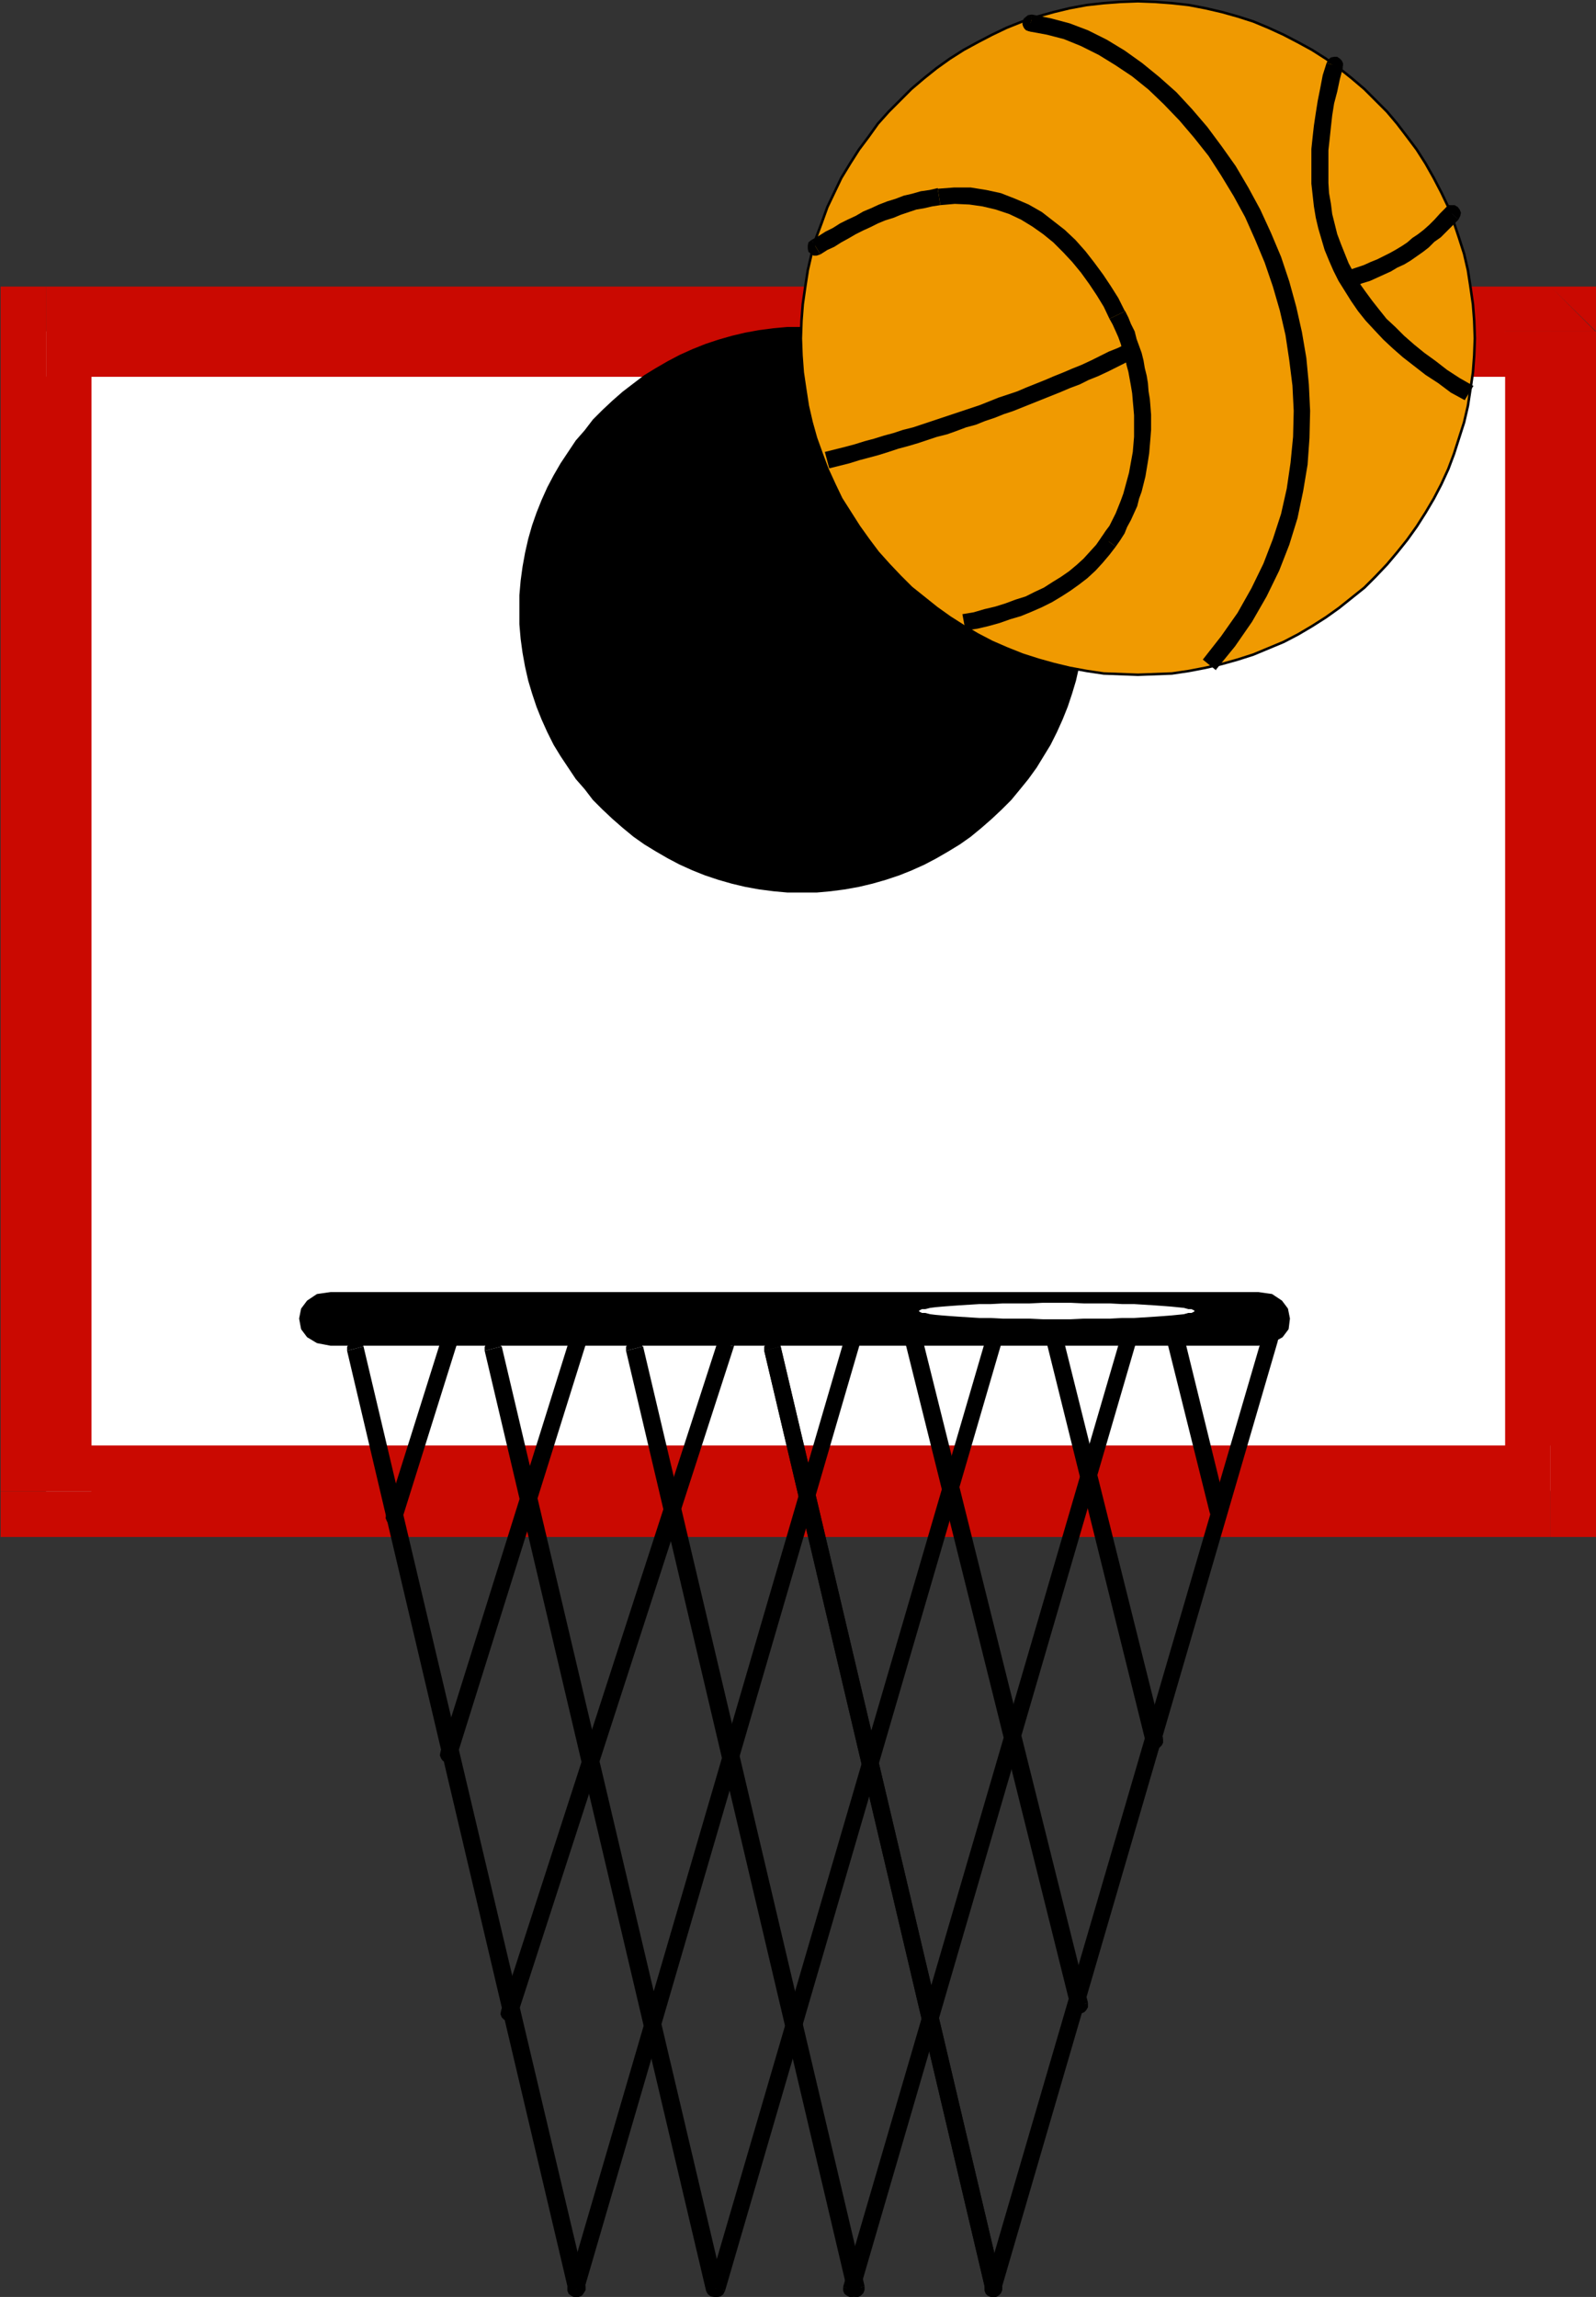 <?xml version="1.0" encoding="UTF-8" standalone="no"?>
<svg
   version="1.0"
   width="108.136mm"
   height="155.583mm"
   id="svg75"
   sodipodi:docname="Equipment 03.wmf"
   xmlns:inkscape="http://www.inkscape.org/namespaces/inkscape"
   xmlns:sodipodi="http://sodipodi.sourceforge.net/DTD/sodipodi-0.dtd"
   xmlns="http://www.w3.org/2000/svg"
   xmlns:svg="http://www.w3.org/2000/svg">
  <rect width="100%" height="100%" fill="#333333" stroke="none"/>
  <sodipodi:namedview
     id="namedview75"
     pagecolor="#ffffff"
     bordercolor="#000000"
     borderopacity="0.25"
     inkscape:showpageshadow="2"
     inkscape:pageopacity="0.0"
     inkscape:pagecheckerboard="0"
     inkscape:deskcolor="#d1d1d1"
     inkscape:document-units="mm" />
  <defs
     id="defs1">
    <pattern
       id="WMFhbasepattern"
       patternUnits="userSpaceOnUse"
       width="6"
       height="6"
       x="0"
       y="0" />
  </defs>
  <path
     style="fill:#ffffff;fill-opacity:1;fill-rule:evenodd;stroke:none"
     d="M 397.068,381.678 11.797,381.84 V 84.835 H 397.068 v 297.004 0 z"
     id="path1" />
  <path
     style="fill:#ca0901;fill-opacity:1;fill-rule:evenodd;stroke:none"
     d="M 0,381.678 11.797,393.474 H 397.068 V 370.044 H 11.797 l 11.636,11.796 H 0.162 V 393.474 H 11.797 L 0.162,381.84 v 0 z"
     id="path2" />
  <path
     style="fill:#ca0901;fill-opacity:1;fill-rule:evenodd;stroke:none"
     d="M 11.797,73.362 0.162,84.835 V 381.84 H 23.433 V 84.835 L 11.797,96.47 V 73.362 H 0.162 v 11.473 z"
     id="path3" />
  <path
     style="fill:#ca0901;fill-opacity:1;fill-rule:evenodd;stroke:none"
     d="M 408.542,84.835 397.068,73.362 H 11.797 v 23.108 H 397.068 L 385.432,84.835 H 408.703 V 73.362 h -11.636 l 11.636,11.473 v 0 z"
     id="path4" />
  <path
     style="fill:#ca0901;fill-opacity:1;fill-rule:evenodd;stroke:none"
     d="M 397.068,393.474 408.703,381.84 V 84.835 H 385.432 V 381.84 l 11.636,-11.796 v 23.431 h 11.636 v -11.635 z"
     id="path5" />
  <path
     style="fill:#000000;fill-opacity:1;fill-rule:evenodd;stroke:none"
     d="m 205.402,84.027 h 3.717 l 3.555,0.323 3.717,0.485 3.555,0.646 3.394,0.808 3.394,0.97 3.394,1.131 3.232,1.293 3.232,1.454 3.071,1.616 3.071,1.778 2.909,1.778 2.747,2.101 2.747,2.101 2.586,2.262 2.586,2.424 2.424,2.424 2.262,2.747 2.101,2.585 2.101,2.909 1.778,2.909 1.778,3.07 1.616,3.07 1.454,3.232 1.293,3.232 1.131,3.232 0.97,3.393 0.808,3.555 0.646,3.555 0.485,3.555 0.323,3.717 v 3.717 3.717 l -0.323,3.717 -0.485,3.555 -0.646,3.555 -0.808,3.555 -0.97,3.232 -1.131,3.393 -1.293,3.232 -1.454,3.232 -1.616,3.232 -1.778,2.909 -1.778,2.909 -2.101,2.909 -2.101,2.585 -2.262,2.747 -2.424,2.424 -2.586,2.424 -2.586,2.262 -2.747,2.262 -2.747,1.939 -2.909,1.778 -3.071,1.778 -3.071,1.616 -3.232,1.454 -3.232,1.293 -3.394,1.131 -3.394,0.97 -3.394,0.808 -3.555,0.646 -3.717,0.485 -3.555,0.323 h -3.717 -3.717 l -3.555,-0.323 -3.717,-0.485 -3.555,-0.646 -3.394,-0.808 -3.394,-0.97 -3.394,-1.131 -3.232,-1.293 -3.232,-1.454 -3.071,-1.616 -3.071,-1.778 -2.909,-1.778 -2.747,-1.939 -2.747,-2.262 -2.586,-2.262 -2.586,-2.424 -2.424,-2.424 -2.101,-2.747 -2.262,-2.585 -1.939,-2.909 -1.939,-2.909 -1.778,-2.909 -1.616,-3.232 -1.454,-3.232 -1.293,-3.232 -1.131,-3.393 -0.97,-3.232 -0.808,-3.555 -0.646,-3.555 -0.485,-3.555 -0.323,-3.717 v -3.717 -3.717 l 0.323,-3.717 0.485,-3.555 0.646,-3.555 0.808,-3.555 0.97,-3.393 1.131,-3.232 1.293,-3.232 1.454,-3.232 1.616,-3.07 1.778,-3.07 1.939,-2.909 1.939,-2.909 2.262,-2.585 2.101,-2.747 2.424,-2.424 2.586,-2.424 2.586,-2.262 2.747,-2.101 2.747,-2.101 2.909,-1.778 3.071,-1.778 3.071,-1.616 3.232,-1.454 3.232,-1.293 3.394,-1.131 3.394,-0.97 3.394,-0.808 3.555,-0.646 3.717,-0.485 3.555,-0.323 z"
     id="path6" />
  <path
     style="fill:none;stroke:#000000;stroke-width:0.646px;stroke-linecap:round;stroke-linejoin:round;stroke-miterlimit:4;stroke-dasharray:none;stroke-opacity:1"
     d="m 205.402,84.027 h 3.717 l 3.555,0.323 3.717,0.485 3.555,0.646 3.394,0.808 3.394,0.97 3.394,1.131 3.232,1.293 3.232,1.454 3.071,1.616 3.071,1.778 2.909,1.778 2.747,2.101 2.747,2.101 2.586,2.262 2.586,2.424 2.424,2.424 2.262,2.747 2.101,2.585 2.101,2.909 1.778,2.909 1.778,3.07 1.616,3.07 1.454,3.232 1.293,3.232 1.131,3.232 0.97,3.393 0.808,3.555 0.646,3.555 0.485,3.555 0.323,3.717 v 3.717 3.717 l -0.323,3.717 -0.485,3.555 -0.646,3.555 -0.808,3.555 -0.97,3.232 -1.131,3.393 -1.293,3.232 -1.454,3.232 -1.616,3.232 -1.778,2.909 -1.778,2.909 -2.101,2.909 -2.101,2.585 -2.262,2.747 -2.424,2.424 -2.586,2.424 -2.586,2.262 -2.747,2.262 -2.747,1.939 -2.909,1.778 -3.071,1.778 -3.071,1.616 -3.232,1.454 -3.232,1.293 -3.394,1.131 -3.394,0.97 -3.394,0.808 -3.555,0.646 -3.717,0.485 -3.555,0.323 h -3.717 -3.717 l -3.555,-0.323 -3.717,-0.485 -3.555,-0.646 -3.394,-0.808 -3.394,-0.97 -3.394,-1.131 -3.232,-1.293 -3.232,-1.454 -3.071,-1.616 -3.071,-1.778 -2.909,-1.778 -2.747,-1.939 -2.747,-2.262 -2.586,-2.262 -2.586,-2.424 -2.424,-2.424 -2.101,-2.747 -2.262,-2.585 -1.939,-2.909 -1.939,-2.909 -1.778,-2.909 -1.616,-3.232 -1.454,-3.232 -1.293,-3.232 -1.131,-3.393 -0.97,-3.232 -0.808,-3.555 -0.646,-3.555 -0.485,-3.555 -0.323,-3.717 v -3.717 -3.717 l 0.323,-3.717 0.485,-3.555 0.646,-3.555 0.808,-3.555 0.97,-3.393 1.131,-3.232 1.293,-3.232 1.454,-3.232 1.616,-3.07 1.778,-3.07 1.939,-2.909 1.939,-2.909 2.262,-2.585 2.101,-2.747 2.424,-2.424 2.586,-2.424 2.586,-2.262 2.747,-2.101 2.747,-2.101 2.909,-1.778 3.071,-1.778 3.071,-1.616 3.232,-1.454 3.232,-1.293 3.394,-1.131 3.394,-0.97 3.394,-0.808 3.555,-0.646 3.717,-0.485 3.555,-0.323 h 3.717 v 0"
     id="path7" />
  <path
     style="fill:#f09a01;fill-opacity:1;fill-rule:evenodd;stroke:none"
     d="m 291.377,0.323 4.363,0.162 4.363,0.323 4.363,0.485 4.202,0.808 4.202,0.97 4.04,1.131 4.04,1.293 3.879,1.616 3.879,1.778 3.717,1.939 3.555,1.939 3.555,2.262 3.394,2.424 3.232,2.585 3.232,2.747 2.909,2.909 2.909,2.909 2.586,3.07 2.586,3.393 2.424,3.232 2.262,3.555 2.101,3.717 1.939,3.717 1.778,3.717 1.454,4.04 1.293,3.878 1.293,4.04 0.97,4.201 0.646,4.201 0.646,4.525 0.323,4.201 0.162,4.525 -0.162,4.363 -0.323,4.363 -0.646,4.363 -0.646,4.201 -0.97,4.201 -1.293,4.04 -1.293,4.04 -1.454,3.878 -1.778,3.878 -1.939,3.717 -2.101,3.555 -2.262,3.555 -2.424,3.393 -2.586,3.232 -2.586,3.07 -2.909,3.07 -2.909,2.909 -3.232,2.585 -3.232,2.585 -3.394,2.424 -3.555,2.262 -3.555,2.101 -3.717,1.939 -3.879,1.616 -3.879,1.616 -4.04,1.293 -4.04,1.131 -4.202,0.97 -4.202,0.808 -4.363,0.646 -4.363,0.162 -4.363,0.162 -4.363,-0.162 -4.363,-0.162 -4.363,-0.646 -4.363,-0.808 -4.04,-0.97 -4.04,-1.131 -4.04,-1.293 -4.04,-1.616 -3.717,-1.616 -3.717,-1.939 -3.555,-2.101 -3.555,-2.262 -3.394,-2.424 -3.232,-2.585 -3.232,-2.585 -2.909,-2.909 -2.909,-3.07 -2.747,-3.07 -2.424,-3.232 -2.424,-3.393 -2.262,-3.555 -2.262,-3.555 -1.778,-3.717 -1.778,-3.878 -1.454,-3.878 -1.454,-4.04 -1.131,-4.04 -0.97,-4.201 -0.646,-4.201 -0.646,-4.363 -0.323,-4.363 -0.162,-4.363 0.162,-4.525 0.323,-4.201 0.646,-4.525 0.646,-4.201 0.97,-4.201 1.131,-4.04 1.454,-3.878 1.454,-4.04 1.778,-3.717 1.778,-3.717 2.262,-3.717 2.262,-3.555 2.424,-3.232 2.424,-3.393 2.747,-3.07 2.909,-2.909 2.909,-2.909 3.232,-2.747 3.232,-2.585 3.394,-2.424 3.555,-2.262 3.555,-1.939 3.717,-1.939 3.717,-1.778 4.04,-1.616 4.04,-1.293 4.04,-1.131 4.04,-0.97 4.363,-0.808 4.363,-0.485 4.363,-0.323 z"
     id="path8" />
  <path
     style="fill:none;stroke:#000000;stroke-width:0.646px;stroke-linecap:round;stroke-linejoin:round;stroke-miterlimit:4;stroke-dasharray:none;stroke-opacity:1"
     d="m 291.377,0.323 4.363,0.162 4.363,0.323 4.363,0.485 4.202,0.808 4.202,0.97 4.04,1.131 4.04,1.293 3.879,1.616 3.879,1.778 3.717,1.939 3.555,1.939 3.555,2.262 3.394,2.424 3.232,2.585 3.232,2.747 2.909,2.909 2.909,2.909 2.586,3.07 2.586,3.393 2.424,3.232 2.262,3.555 2.101,3.717 1.939,3.717 1.778,3.717 1.454,4.04 1.293,3.878 1.293,4.04 0.97,4.201 0.646,4.201 0.646,4.525 0.323,4.201 0.162,4.525 -0.162,4.363 -0.323,4.363 -0.646,4.363 -0.646,4.201 -0.97,4.201 -1.293,4.04 -1.293,4.04 -1.454,3.878 -1.778,3.878 -1.939,3.717 -2.101,3.555 -2.262,3.555 -2.424,3.393 -2.586,3.232 -2.586,3.07 -2.909,3.07 -2.909,2.909 -3.232,2.585 -3.232,2.585 -3.394,2.424 -3.555,2.262 -3.555,2.101 -3.717,1.939 -3.879,1.616 -3.879,1.616 -4.04,1.293 -4.04,1.131 -4.202,0.97 -4.202,0.808 -4.363,0.646 -4.363,0.162 -4.363,0.162 -4.363,-0.162 -4.363,-0.162 -4.363,-0.646 -4.363,-0.808 -4.04,-0.97 -4.04,-1.131 -4.04,-1.293 -4.04,-1.616 -3.717,-1.616 -3.717,-1.939 -3.555,-2.101 -3.555,-2.262 -3.394,-2.424 -3.232,-2.585 -3.232,-2.585 -2.909,-2.909 -2.909,-3.07 -2.747,-3.07 -2.424,-3.232 -2.424,-3.393 -2.262,-3.555 -2.262,-3.555 -1.778,-3.717 -1.778,-3.878 -1.454,-3.878 -1.454,-4.04 -1.131,-4.04 -0.97,-4.201 -0.646,-4.201 -0.646,-4.363 -0.323,-4.363 -0.162,-4.363 0.162,-4.525 0.323,-4.201 0.646,-4.525 0.646,-4.201 0.97,-4.201 1.131,-4.04 1.454,-3.878 1.454,-4.04 1.778,-3.717 1.778,-3.717 2.262,-3.717 2.262,-3.555 2.424,-3.232 2.424,-3.393 2.747,-3.07 2.909,-2.909 2.909,-2.909 3.232,-2.747 3.232,-2.585 3.394,-2.424 3.555,-2.262 3.555,-1.939 3.717,-1.939 3.717,-1.778 4.04,-1.616 4.04,-1.293 4.04,-1.131 4.04,-0.97 4.363,-0.808 4.363,-0.485 4.363,-0.323 4.363,-0.162 v 0"
     id="path9" />
  <path
     style="fill:#000000;fill-opacity:1;fill-rule:evenodd;stroke:none"
     d="M 84.682,331.1 H 322.244 l 3.394,0.485 2.424,1.616 1.454,1.939 0.485,2.424 -0.323,2.585 -1.454,1.939 -2.586,1.454 -3.394,0.646 H 84.682 l -3.394,-0.646 -2.424,-1.454 -1.454,-1.939 -0.485,-2.585 0.485,-2.424 1.454,-1.939 2.424,-1.616 z"
     id="path10" />
  <path
     style="fill:none;stroke:#000000;stroke-width:0.646px;stroke-linecap:round;stroke-linejoin:round;stroke-miterlimit:4;stroke-dasharray:none;stroke-opacity:1"
     d="M 84.682,331.1 H 322.244 l 3.394,0.485 2.424,1.616 1.454,1.939 0.485,2.424 -0.323,2.585 -1.454,1.939 -2.586,1.454 -3.394,0.646 H 84.682 l -3.394,-0.646 -2.424,-1.454 -1.454,-1.939 -0.485,-2.585 0.485,-2.424 1.454,-1.939 2.424,-1.616 3.394,-0.485 v 0"
     id="path11" />
  <path
     style="fill:#000000;fill-opacity:1;fill-rule:evenodd;stroke:none"
     d="m 93.085,344.674 -0.323,-0.808 -0.646,-0.485 -0.808,-0.323 -0.808,0.162 -0.808,0.323 -0.485,0.646 -0.323,0.646 v 0.97 z"
     id="path12" />
  <path
     style="fill:#000000;fill-opacity:1;fill-rule:evenodd;stroke:none"
     d="m 147.709,585.929 2.262,-0.646 -56.886,-240.609 -4.202,1.131 56.724,240.771 z"
     id="path13" />
  <path
     style="fill:#000000;fill-opacity:1;fill-rule:evenodd;stroke:none"
     d="m 145.608,586.576 0.323,0.808 0.646,0.485 0.808,0.162 h 0.808 l 0.808,-0.323 0.485,-0.646 0.485,-0.808 v -0.97 l -4.363,1.293 z"
     id="path14" />
  <path
     style="fill:#000000;fill-opacity:1;fill-rule:evenodd;stroke:none"
     d="m 164.516,344.674 -0.323,-0.808 -0.485,-0.485 -0.97,-0.323 -0.808,0.162 -0.808,0.323 -0.485,0.646 -0.323,0.646 v 0.97 l 4.363,-1.131 v 0 z"
     id="path15" />
  <path
     style="fill:#000000;fill-opacity:1;fill-rule:evenodd;stroke:none"
     d="m 219.139,585.929 2.262,-0.646 -56.724,-240.609 -4.363,1.131 56.724,240.771 2.263,-0.646 v 0 z"
     id="path16" />
  <path
     style="fill:#000000;fill-opacity:1;fill-rule:evenodd;stroke:none"
     d="m 217.038,586.576 0.485,0.808 0.646,0.485 0.808,0.162 h 0.808 l 0.646,-0.323 0.646,-0.646 0.323,-0.808 v -0.97 z"
     id="path17" />
  <path
     style="fill:#000000;fill-opacity:1;fill-rule:evenodd;stroke:none"
     d="m 128.316,344.674 -0.323,-0.808 -0.646,-0.485 -0.646,-0.323 -0.97,0.162 -0.646,0.323 -0.646,0.646 -0.323,0.646 v 0.97 l 4.363,-1.131 v 0 z"
     id="path18" />
  <path
     style="fill:#000000;fill-opacity:1;fill-rule:evenodd;stroke:none"
     d="m 182.939,585.929 2.263,-0.646 -56.724,-240.609 -4.363,1.131 56.724,240.771 2.262,-0.646 v 0 z"
     id="path19" />
  <path
     style="fill:#000000;fill-opacity:1;fill-rule:evenodd;stroke:none"
     d="m 180.838,586.576 0.485,0.808 0.646,0.485 0.808,0.162 h 0.808 l 0.646,-0.323 0.646,-0.646 0.323,-0.808 v -0.97 z"
     id="path20" />
  <path
     style="fill:#000000;fill-opacity:1;fill-rule:evenodd;stroke:none"
     d="m 199.907,344.674 -0.323,-0.808 -0.646,-0.485 -0.808,-0.323 -0.808,0.162 -0.808,0.323 -0.485,0.646 -0.323,0.646 v 0.97 z"
     id="path21" />
  <path
     style="fill:#000000;fill-opacity:1;fill-rule:evenodd;stroke:none"
     d="m 254.531,585.929 2.101,-0.646 -56.724,-240.609 -4.202,1.131 56.724,240.771 z"
     id="path22" />
  <path
     style="fill:#000000;fill-opacity:1;fill-rule:evenodd;stroke:none"
     d="m 252.268,586.576 0.485,0.808 0.646,0.485 0.808,0.162 h 0.808 l 0.646,-0.323 0.646,-0.646 0.323,-0.808 v -0.97 l -4.202,1.293 v 0 z"
     id="path23" />
  <path
     style="fill:#000000;fill-opacity:1;fill-rule:evenodd;stroke:none"
     d="m 199.907,344.674 -0.323,-0.808 -0.646,-0.485 -0.808,-0.323 -0.808,0.162 -0.808,0.323 -0.485,0.646 -0.323,0.646 v 0.97 z"
     id="path24" />
  <path
     style="fill:#000000;fill-opacity:1;fill-rule:evenodd;stroke:none"
     d="m 254.531,585.929 2.101,-0.646 -56.724,-240.609 -4.202,1.131 56.724,240.771 z"
     id="path25" />
  <path
     style="fill:#000000;fill-opacity:1;fill-rule:evenodd;stroke:none"
     d="m 252.268,586.576 0.485,0.808 0.646,0.485 0.808,0.162 h 0.808 l 0.646,-0.323 0.646,-0.646 0.323,-0.808 v -0.97 l -4.202,1.293 v 0 z"
     id="path26" />
  <path
     style="fill:#000000;fill-opacity:1;fill-rule:evenodd;stroke:none"
     d="m 323.052,342.25 0.485,-0.97 0.646,-0.485 0.808,-0.162 h 0.808 l 0.646,0.323 0.485,0.485 0.485,0.808 -0.162,0.97 -4.04,-0.97 v 0 z"
     id="path27" />
  <path
     style="fill:#000000;fill-opacity:1;fill-rule:evenodd;stroke:none"
     d="m 254.207,585.929 -2.101,-0.485 71.107,-243.195 4.04,0.97 -70.945,243.195 -2.101,-0.485 z"
     id="path28" />
  <path
     style="fill:#000000;fill-opacity:1;fill-rule:evenodd;stroke:none"
     d="m 256.308,586.414 -0.485,0.97 -0.485,0.485 -0.97,0.162 h -0.646 l -0.808,-0.323 -0.485,-0.485 -0.323,-0.808 v -0.97 z"
     id="path29" />
  <path
     style="fill:#000000;fill-opacity:1;fill-rule:evenodd;stroke:none"
     d="m 252.43,342.25 0.485,-0.97 0.646,-0.485 0.808,-0.162 h 0.808 l 0.646,0.323 0.646,0.485 0.323,0.808 -0.162,0.97 -4.04,-0.97 v 0 z"
     id="path30" />
  <path
     style="fill:#000000;fill-opacity:1;fill-rule:evenodd;stroke:none"
     d="m 183.585,585.929 -2.101,-0.485 71.107,-243.195 4.04,0.97 -70.945,243.195 -2.101,-0.485 z"
     id="path31" />
  <path
     style="fill:#000000;fill-opacity:1;fill-rule:evenodd;stroke:none"
     d="m 185.686,586.414 -0.485,0.97 -0.646,0.485 -0.646,0.162 h -0.808 l -0.808,-0.323 -0.485,-0.485 -0.323,-0.808 v -0.97 z"
     id="path32" />
  <path
     style="fill:#000000;fill-opacity:1;fill-rule:evenodd;stroke:none"
     d="m 286.852,342.25 0.485,-0.97 0.646,-0.485 0.808,-0.162 h 0.808 l 0.646,0.323 0.646,0.485 0.323,0.808 -0.162,0.97 -4.04,-0.97 v 0 z"
     id="path33" />
  <path
     style="fill:#000000;fill-opacity:1;fill-rule:evenodd;stroke:none"
     d="m 218.007,585.929 -2.101,-0.485 71.107,-243.195 4.04,0.97 -70.945,243.195 -2.101,-0.485 z"
     id="path34" />
  <path
     style="fill:#000000;fill-opacity:1;fill-rule:evenodd;stroke:none"
     d="m 220.108,586.414 -0.485,0.97 -0.485,0.485 -0.808,0.162 h -0.808 l -0.646,-0.323 -0.646,-0.485 -0.323,-0.808 v -0.97 z"
     id="path35" />
  <path
     style="fill:#000000;fill-opacity:1;fill-rule:evenodd;stroke:none"
     d="m 216.23,342.25 0.646,-0.97 0.485,-0.485 0.808,-0.162 h 0.808 l 0.646,0.323 0.646,0.485 0.323,0.808 -0.162,0.97 -4.04,-0.97 v 0 z"
     id="path36" />
  <path
     style="fill:#000000;fill-opacity:1;fill-rule:evenodd;stroke:none"
     d="m 147.385,585.929 -2.101,-0.485 71.107,-243.195 4.04,0.97 -70.945,243.195 -2.101,-0.485 z"
     id="path37" />
  <path
     style="fill:#000000;fill-opacity:1;fill-rule:evenodd;stroke:none"
     d="m 149.486,586.414 -0.485,0.97 -0.485,0.485 -0.808,0.162 h -0.808 l -0.646,-0.323 -0.646,-0.485 -0.323,-0.808 v -0.97 z"
     id="path38" />
  <path
     style="fill:#000000;fill-opacity:1;fill-rule:evenodd;stroke:none"
     d="m 274.247,514.021 0.323,0.808 0.646,0.485 0.808,0.323 0.808,-0.162 0.808,-0.323 0.485,-0.485 0.485,-0.808 v -1.131 z"
     id="path39" />
  <path
     style="fill:#000000;fill-opacity:1;fill-rule:evenodd;stroke:none"
     d="m 233.845,342.735 -2.101,0.646 42.503,170.64 4.363,-1.293 -42.503,-170.479 z"
     id="path40" />
  <path
     style="fill:#000000;fill-opacity:1;fill-rule:evenodd;stroke:none"
     d="m 236.107,342.25 -0.485,-0.97 -0.646,-0.485 -0.808,-0.162 h -0.808 l -0.646,0.323 -0.646,0.646 -0.323,0.808 v 0.97 z"
     id="path41" />
  <path
     style="fill:#000000;fill-opacity:1;fill-rule:evenodd;stroke:none"
     d="m 293.478,446.315 0.323,0.808 0.808,0.485 0.808,0.323 0.646,-0.162 0.808,-0.323 0.646,-0.646 0.323,-0.646 v -1.131 l -4.363,1.293 z"
     id="path42" />
  <path
     style="fill:#000000;fill-opacity:1;fill-rule:evenodd;stroke:none"
     d="m 270.045,342.735 -2.101,0.646 25.534,102.934 4.363,-1.293 -25.695,-102.934 -2.101,0.646 z"
     id="path43" />
  <path
     style="fill:#000000;fill-opacity:1;fill-rule:evenodd;stroke:none"
     d="m 272.146,342.088 -0.323,-0.808 -0.646,-0.646 -0.808,-0.162 -0.808,0.162 -0.808,0.323 -0.646,0.646 -0.162,0.808 v 0.97 l 4.202,-1.293 z"
     id="path44" />
  <path
     style="fill:#000000;fill-opacity:1;fill-rule:evenodd;stroke:none"
     d="m 309.8,387.334 0.323,0.808 0.646,0.646 0.808,0.162 0.808,-0.162 0.808,-0.323 0.646,-0.485 0.162,-0.808 v -0.97 l -4.202,1.131 z"
     id="path45" />
  <path
     style="fill:#000000;fill-opacity:1;fill-rule:evenodd;stroke:none"
     d="m 300.912,342.573 -2.101,0.646 10.989,44.114 4.202,-1.131 -10.828,-44.114 -2.263,0.485 z"
     id="path46" />
  <path
     style="fill:#000000;fill-opacity:1;fill-rule:evenodd;stroke:none"
     d="m 303.013,342.088 -0.323,-0.97 -0.646,-0.485 -0.808,-0.162 h -0.808 l -0.646,0.485 -0.646,0.485 -0.323,0.808 v 0.97 l 4.363,-1.131 v 0 z"
     id="path47" />
  <path
     style="fill:#000000;fill-opacity:1;fill-rule:evenodd;stroke:none"
     d="m 132.517,515.799 -0.485,0.97 -0.646,0.485 -0.808,0.162 -0.808,-0.162 -0.646,-0.162 -0.646,-0.646 -0.323,-0.808 0.162,-0.97 4.202,1.131 z"
     id="path48" />
  <path
     style="fill:#000000;fill-opacity:1;fill-rule:evenodd;stroke:none"
     d="m 185.848,344.189 2.101,0.485 -55.431,171.125 -4.202,-1.131 55.431,-171.125 z"
     id="path49" />
  <path
     style="fill:#000000;fill-opacity:1;fill-rule:evenodd;stroke:none"
     d="m 183.747,343.543 0.485,-0.97 0.646,-0.485 0.808,-0.162 0.808,0.162 0.808,0.323 0.485,0.485 0.323,0.808 -0.162,0.97 -4.202,-1.131 z"
     id="path50" />
  <path
     style="fill:#000000;fill-opacity:1;fill-rule:evenodd;stroke:none"
     d="m 117.003,449.547 -0.485,0.97 -0.646,0.485 -0.808,0.162 -0.808,-0.162 -0.808,-0.162 -0.485,-0.646 -0.323,-0.808 0.162,-0.97 4.202,1.131 z"
     id="path51" />
  <path
     style="fill:#000000;fill-opacity:1;fill-rule:evenodd;stroke:none"
     d="m 148.193,342.573 2.101,0.646 -33.291,106.327 -4.202,-1.131 33.291,-106.327 2.101,0.485 z"
     id="path52" />
  <path
     style="fill:#000000;fill-opacity:1;fill-rule:evenodd;stroke:none"
     d="m 146.092,342.088 0.485,-0.97 0.646,-0.485 0.808,-0.162 h 0.808 l 0.646,0.485 0.646,0.485 0.323,0.808 -0.162,0.97 -4.202,-1.131 z"
     id="path53" />
  <path
     style="fill:#000000;fill-opacity:1;fill-rule:evenodd;stroke:none"
     d="m 102.943,388.788 -0.485,0.97 -0.646,0.485 -0.808,0.162 -0.808,-0.162 -0.646,-0.162 -0.485,-0.646 -0.323,-0.808 0.162,-0.97 4.04,1.293 v 0 z"
     id="path54" />
  <path
     style="fill:#000000;fill-opacity:1;fill-rule:evenodd;stroke:none"
     d="m 115.387,341.927 2.101,0.646 -14.545,46.377 -4.04,-1.293 14.545,-46.215 1.939,0.646 v 0 z"
     id="path55" />
  <path
     style="fill:#000000;fill-opacity:1;fill-rule:evenodd;stroke:none"
     d="m 113.448,341.28 0.323,-0.808 0.808,-0.485 0.808,-0.162 h 0.808 l 0.646,0.323 0.485,0.646 0.323,0.808 -0.162,0.97 -4.04,-1.131 v 0 z"
     id="path56" />
  <path
     style="fill:#ffffff;fill-opacity:1;fill-rule:evenodd;stroke:none"
     d="m 270.53,333.524 h 3.717 l 3.394,0.162 h 3.555 3.071 l 3.071,0.162 h 3.071 l 2.586,0.162 2.586,0.162 2.262,0.162 2.101,0.162 1.616,0.162 1.616,0.162 1.131,0.323 h 0.808 l 0.646,0.323 0.162,0.162 -0.162,0.162 -0.646,0.323 h -0.808 l -1.131,0.323 -1.616,0.162 -1.616,0.162 -2.101,0.162 -2.262,0.162 -2.586,0.162 -2.586,0.162 h -3.071 l -3.071,0.162 h -3.071 -3.555 l -3.394,0.162 h -3.717 -3.555 l -3.394,-0.162 h -3.394 -3.394 l -3.071,-0.162 h -2.909 l -2.586,-0.162 -2.586,-0.162 -2.263,-0.162 -2.101,-0.162 -1.778,-0.162 -1.293,-0.162 -1.293,-0.323 h -0.808 l -0.646,-0.323 -0.162,-0.162 0.162,-0.162 0.646,-0.323 h 0.808 l 1.293,-0.323 1.293,-0.162 1.778,-0.162 2.101,-0.162 2.263,-0.162 2.586,-0.162 2.586,-0.162 h 2.909 l 3.071,-0.162 h 3.394 3.394 l 3.394,-0.162 z"
     id="path57" />
  <path
     style="fill:#000000;fill-opacity:1;fill-rule:evenodd;stroke:none"
     d="m 264.227,3.717 -0.97,0.162 -0.646,0.485 -0.485,0.646 -0.162,0.646 V 6.625 l 0.323,0.646 0.485,0.485 0.97,0.323 z"
     id="path58" />
  <path
     style="fill:#000000;fill-opacity:1;fill-rule:evenodd;stroke:none"
     d="m 311.254,171.61 5.01,-6.14 4.363,-6.302 3.717,-6.464 3.232,-6.625 2.586,-6.625 2.101,-6.787 1.454,-6.948 1.131,-6.787 0.485,-6.787 0.162,-6.948 -0.323,-6.787 -0.646,-6.787 -1.131,-6.625 -1.454,-6.464 -1.778,-6.464 -2.101,-6.302 -2.586,-6.14 -2.747,-5.979 -3.071,-5.656 -3.232,-5.494 -3.555,-5.009 -3.717,-5.009 -3.879,-4.525 -4.04,-4.363 -4.363,-3.878 -4.363,-3.555 -4.525,-3.232 -4.525,-2.747 -4.848,-2.424 -4.687,-1.778 -4.848,-1.293 -4.848,-0.97 -0.485,4.363 4.363,0.808 4.363,1.131 4.363,1.778 4.525,2.262 4.202,2.585 4.363,2.909 4.202,3.393 3.879,3.717 4.04,4.201 3.717,4.363 3.717,4.686 3.232,5.009 3.232,5.333 2.909,5.333 2.586,5.817 2.424,5.817 2.101,6.14 1.778,6.14 1.454,6.302 0.97,6.464 0.808,6.464 0.323,6.464 -0.162,6.625 -0.646,6.625 -0.97,6.625 -1.454,6.464 -2.101,6.464 -2.424,6.302 -3.071,6.302 -3.555,6.302 -4.202,5.979 -4.687,5.979 3.394,2.747 v 0 z"
     id="path59" />
  <path
     style="fill:#000000;fill-opacity:1;fill-rule:evenodd;stroke:none"
     d="m 262.288,4.525 -0.323,0.808 -0.162,0.808 0.323,0.808 0.485,0.646 0.646,0.323 0.808,0.162 0.808,-0.162 0.808,-0.646 z"
     id="path60" />
  <path
     style="fill:#000000;fill-opacity:1;fill-rule:evenodd;stroke:none"
     d="m 207.826,61.405 -0.808,0.646 -0.162,0.808 v 0.808 l 0.162,0.808 0.646,0.485 0.646,0.485 h 0.808 l 0.97,-0.323 z"
     id="path61" />
  <path
     style="fill:#000000;fill-opacity:1;fill-rule:evenodd;stroke:none"
     d="m 240.148,48.154 -2.101,0.485 -2.262,0.323 -2.262,0.646 -2.101,0.485 -2.101,0.808 -2.101,0.646 -2.101,0.808 -2.101,0.97 -1.939,0.808 -1.939,1.131 -2.101,0.97 -1.939,0.97 -1.778,1.131 -1.939,0.97 -1.778,1.131 -1.778,0.97 2.263,3.717 1.778,-1.131 1.778,-0.808 1.778,-1.131 1.778,-0.97 1.939,-1.131 1.939,-0.97 1.778,-0.808 1.939,-0.97 1.939,-0.808 2.101,-0.646 1.939,-0.808 1.939,-0.646 1.939,-0.646 1.939,-0.323 2.101,-0.485 2.101,-0.323 -0.646,-4.201 v 0 z"
     id="path62" />
  <path
     style="fill:#000000;fill-opacity:1;fill-rule:evenodd;stroke:none"
     d="m 287.983,79.503 -1.616,-3.232 -1.939,-3.07 -1.939,-2.909 -2.262,-3.07 -2.263,-2.909 -2.586,-2.909 -2.747,-2.585 -2.909,-2.262 -2.909,-2.262 -3.394,-1.939 -3.394,-1.454 -3.717,-1.454 -3.717,-0.808 -4.04,-0.646 h -4.202 l -4.202,0.323 0.646,4.201 3.717,-0.323 3.717,0.162 3.394,0.485 3.394,0.808 3.394,1.131 3.071,1.454 2.909,1.778 2.747,1.939 2.586,2.101 2.586,2.585 2.262,2.424 2.263,2.747 2.101,2.909 1.939,2.909 1.778,2.909 1.454,3.07 4.04,-1.939 v 0 z"
     id="path63" />
  <path
     style="fill:#000000;fill-opacity:1;fill-rule:evenodd;stroke:none"
     d="m 285.721,139.938 1.131,-1.616 1.131,-1.778 0.646,-1.616 0.97,-1.778 0.808,-1.778 0.808,-1.778 0.485,-1.939 0.646,-1.778 0.485,-1.939 0.485,-1.939 0.323,-1.939 0.323,-1.939 0.323,-2.101 0.162,-1.939 0.162,-1.939 0.162,-2.101 v -1.939 -1.939 l -0.162,-2.101 -0.162,-1.939 -0.323,-1.939 -0.162,-2.101 -0.323,-1.939 -0.485,-1.939 -0.323,-1.939 -0.485,-1.939 -0.646,-1.778 -0.646,-1.778 -0.485,-1.939 -0.97,-1.939 -0.646,-1.616 -0.808,-1.616 -4.04,1.939 0.808,1.454 0.808,1.778 0.646,1.454 0.646,1.778 0.485,1.778 0.646,1.778 0.323,1.778 0.485,1.778 0.323,1.778 0.323,1.778 0.323,1.939 0.162,1.939 0.162,1.778 0.162,1.939 v 1.778 1.939 1.778 l -0.162,1.939 -0.162,1.939 -0.323,1.778 -0.323,1.778 -0.323,1.778 -0.485,1.778 -0.485,1.778 -0.485,1.778 -0.646,1.778 -0.646,1.616 -0.646,1.616 -0.808,1.616 -0.808,1.616 -0.97,1.293 -0.97,1.454 3.555,2.585 z"
     id="path64" />
  <path
     style="fill:#000000;fill-opacity:1;fill-rule:evenodd;stroke:none"
     d="m 247.097,161.43 3.232,-0.485 2.747,-0.646 2.909,-0.808 2.747,-0.97 2.747,-0.808 2.747,-1.131 2.586,-1.131 2.586,-1.293 2.424,-1.454 2.262,-1.454 2.263,-1.616 2.101,-1.616 2.101,-1.939 1.778,-1.939 1.778,-2.101 1.616,-2.101 -3.555,-2.585 -1.454,2.101 -1.616,1.778 -1.616,1.778 -1.778,1.616 -1.939,1.616 -2.101,1.454 -2.101,1.293 -2.263,1.454 -2.424,1.131 -2.262,1.131 -2.586,0.808 -2.586,0.97 -2.586,0.808 -2.747,0.646 -2.747,0.808 -2.909,0.485 0.808,4.363 v 0 z"
     id="path65" />
  <path
     style="fill:#000000;fill-opacity:1;fill-rule:evenodd;stroke:none"
     d="m 283.62,136.545 -0.808,0.323 -0.646,0.485 -0.323,0.808 v 0.808 l 0.323,0.808 0.485,0.485 0.808,0.485 0.808,0.162 -0.646,-4.363 z"
     id="path66" />
  <path
     style="fill:#000000;fill-opacity:1;fill-rule:evenodd;stroke:none"
     d="m 343.737,17.129 0.162,-0.808 -0.323,-0.808 -0.485,-0.485 -0.646,-0.485 h -0.808 l -0.808,0.162 -0.646,0.485 -0.485,0.97 4.202,1.131 v 0 z"
     id="path67" />
  <path
     style="fill:#000000;fill-opacity:1;fill-rule:evenodd;stroke:none"
     d="m 377.19,98.732 -3.394,-1.939 -3.232,-2.101 -2.909,-2.262 -2.909,-2.101 -2.586,-2.101 -2.586,-2.262 -2.263,-2.262 -2.262,-2.101 -1.939,-2.424 -1.778,-2.262 -1.778,-2.424 -1.616,-2.262 -1.293,-2.424 -1.293,-2.424 -0.97,-2.424 -0.97,-2.424 -0.97,-2.585 -0.646,-2.585 -0.646,-2.585 -0.323,-2.585 -0.485,-2.747 -0.162,-2.585 v -2.747 -2.909 -2.747 l 0.323,-2.909 0.323,-3.07 0.323,-2.909 0.485,-3.07 0.808,-3.07 0.646,-3.07 0.808,-3.07 -4.202,-1.131 -0.97,3.07 -0.646,3.393 -0.646,3.232 -0.485,3.07 -0.485,3.232 -0.323,2.909 -0.323,3.07 v 3.07 2.909 2.909 l 0.323,2.909 0.323,2.909 0.485,2.909 0.646,2.747 0.808,2.747 0.808,2.747 1.131,2.747 1.131,2.585 1.293,2.585 1.616,2.585 1.616,2.585 1.778,2.585 1.939,2.424 2.101,2.262 2.424,2.585 2.424,2.262 2.586,2.262 2.909,2.262 2.909,2.262 3.232,2.101 3.232,2.424 3.555,1.939 2.262,-3.717 v 0 z"
     id="path68" />
  <path
     style="fill:#000000;fill-opacity:1;fill-rule:evenodd;stroke:none"
     d="m 340.667,18.421 0.97,0.323 h 0.808 l 0.646,-0.323 0.485,-0.646 0.323,-0.808 v -0.808 l -0.323,-0.646 -0.646,-0.646 -2.262,3.717 v 0 z"
     id="path69" />
  <path
     style="fill:#000000;fill-opacity:1;fill-rule:evenodd;stroke:none"
     d="m 290.569,91.784 0.808,-0.485 0.485,-0.808 v -0.808 l -0.162,-0.808 -0.485,-0.646 -0.646,-0.485 -0.97,-0.162 -0.97,0.323 1.939,3.878 z"
     id="path70" />
  <path
     style="fill:#000000;fill-opacity:1;fill-rule:evenodd;stroke:none"
     d="m 212.351,119.901 2.586,-0.646 2.586,-0.646 2.586,-0.808 2.424,-0.646 2.424,-0.646 2.586,-0.808 2.424,-0.808 2.424,-0.646 2.747,-0.808 2.424,-0.808 2.424,-0.808 2.586,-0.646 2.262,-0.808 2.586,-0.97 2.424,-0.646 2.424,-0.97 2.424,-0.808 2.424,-0.97 2.424,-0.808 2.424,-0.97 2.424,-0.97 2.424,-0.97 2.424,-0.97 2.424,-0.97 2.263,-0.97 2.586,-0.97 2.263,-1.131 2.424,-0.97 2.424,-1.131 2.262,-1.131 2.262,-1.131 2.424,-1.131 -1.939,-3.878 -2.262,1.131 -2.424,0.97 -2.262,1.131 -2.263,1.131 -2.424,1.131 -2.424,0.97 -2.262,0.97 -2.424,0.97 -2.262,0.97 -2.424,0.97 -2.424,0.97 -2.262,0.97 -2.424,0.808 -2.424,0.808 -2.424,0.97 -2.424,0.97 -2.424,0.808 -2.424,0.808 -2.424,0.808 -2.424,0.808 -2.424,0.808 -2.424,0.808 -2.424,0.808 -2.586,0.646 -2.424,0.808 -2.424,0.646 -2.586,0.808 -2.424,0.646 -2.586,0.808 -2.424,0.646 -2.586,0.646 -2.586,0.646 1.131,4.201 z"
     id="path71" />
  <path
     style="fill:#000000;fill-opacity:1;fill-rule:evenodd;stroke:none"
     d="m 289.114,87.744 -0.808,0.323 -0.646,0.808 -0.162,0.646 0.162,0.808 0.323,0.808 0.485,0.485 0.808,0.323 h 0.97 l -1.131,-4.201 z"
     id="path72" />
  <path
     style="fill:#000000;fill-opacity:1;fill-rule:evenodd;stroke:none"
     d="m 373.473,56.234 0.485,-0.97 0.162,-0.808 -0.323,-0.808 -0.485,-0.646 -0.808,-0.485 h -0.646 -0.808 l -0.808,0.646 z"
     id="path73" />
  <path
     style="fill:#000000;fill-opacity:1;fill-rule:evenodd;stroke:none"
     d="m 346.808,73.362 1.939,-0.808 2.101,-0.646 1.778,-0.808 1.778,-0.808 1.778,-0.808 1.616,-0.97 1.778,-0.808 1.616,-0.97 1.616,-1.131 1.616,-1.131 1.454,-1.131 1.454,-1.454 1.616,-1.131 1.454,-1.454 1.616,-1.616 1.454,-1.454 -3.232,-3.07 -1.454,1.454 -1.454,1.616 -1.293,1.293 -1.454,1.293 -1.454,1.131 -1.454,0.97 -1.293,1.131 -1.454,0.97 -1.616,0.97 -1.454,0.808 -1.616,0.808 -1.616,0.808 -1.616,0.646 -1.778,0.808 -1.939,0.646 -1.939,0.646 z"
     id="path74" />
  <path
     style="fill:#000000;fill-opacity:1;fill-rule:evenodd;stroke:none"
     d="m 371.211,52.517 -0.808,0.485 -0.485,0.646 -0.323,0.808 0.162,0.808 0.485,0.808 0.485,0.485 0.808,0.323 0.97,-0.162 -1.293,-4.201 z"
     id="path75" />
</svg>
